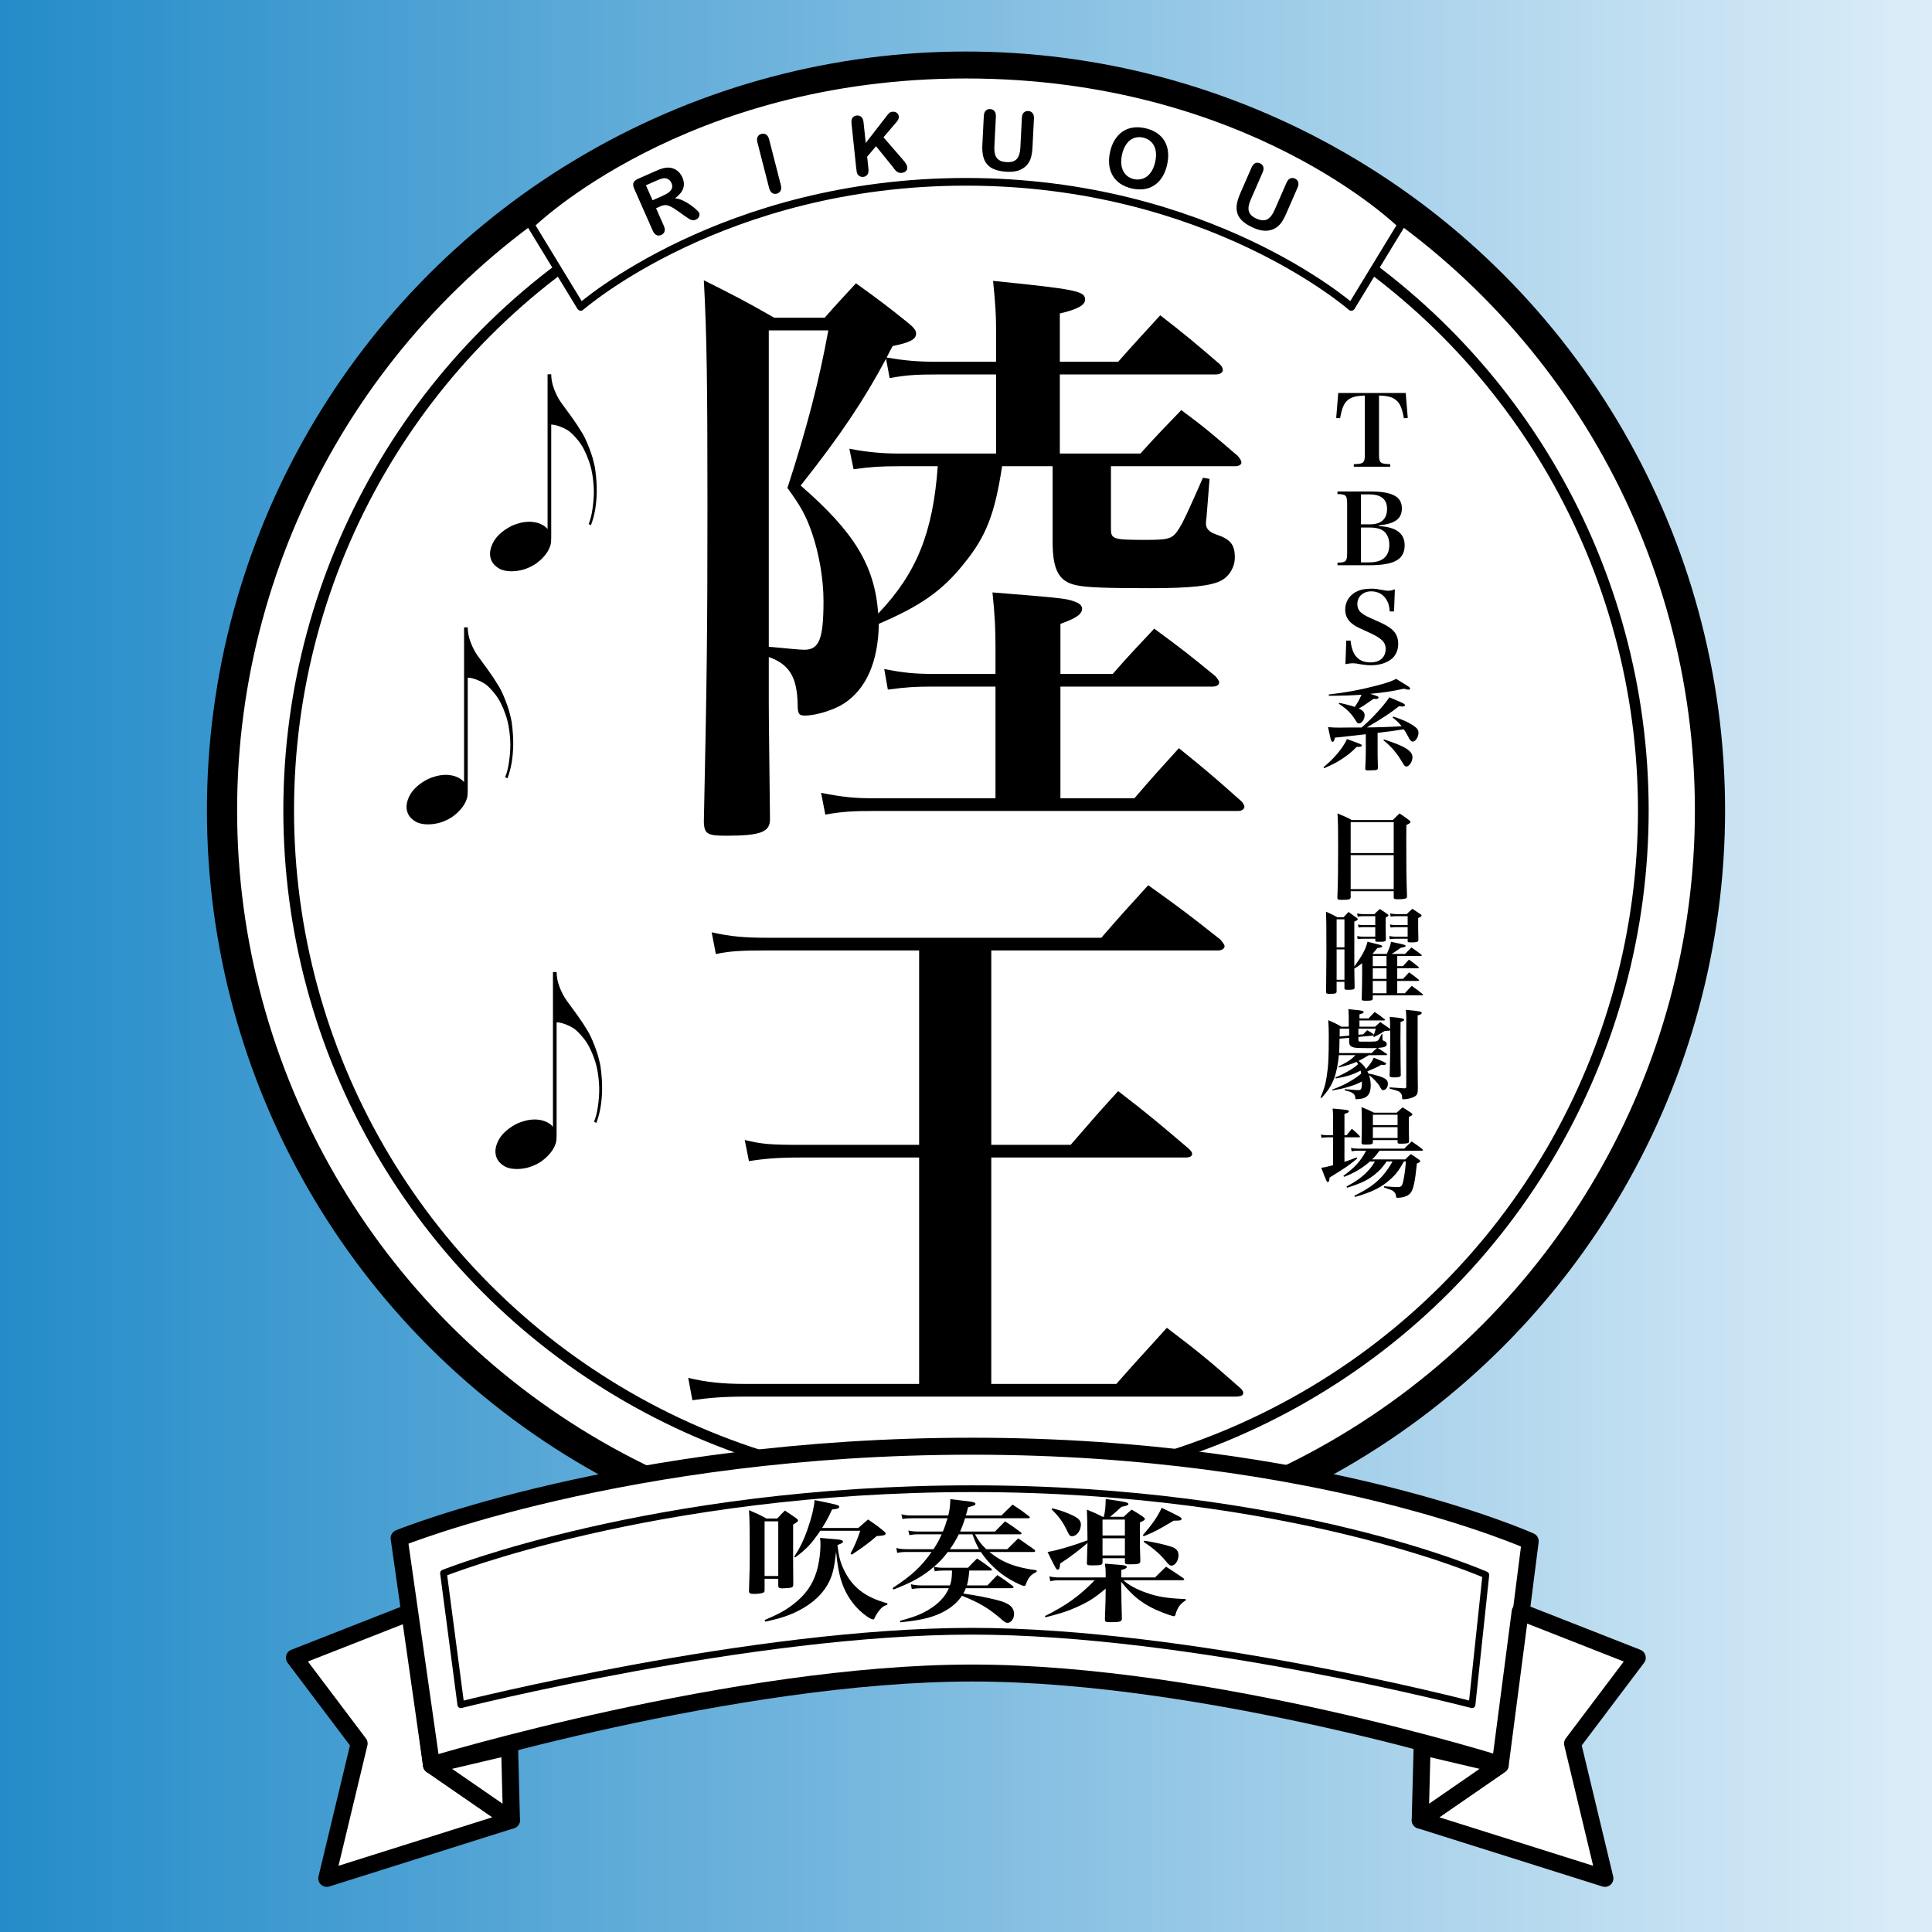 <?xml version="1.0" encoding="UTF-8" standalone="no"?>
<!-- Created with Inkscape (http://www.inkscape.org/) -->

<svg
   xmlns:dc="http://purl.org/dc/elements/1.1/"
   xmlns:cc="http://creativecommons.org/ns#"
   xmlns:rdf="http://www.w3.org/1999/02/22-rdf-syntax-ns#"
   xmlns:svg="http://www.w3.org/2000/svg"
   xmlns="http://www.w3.org/2000/svg"
   xmlns:xlink="http://www.w3.org/1999/xlink"
   xmlns:sodipodi="http://sodipodi.sourceforge.net/DTD/sodipodi-0.dtd"
   xmlns:inkscape="http://www.inkscape.org/namespaces/inkscape"
   width="100%"
   height="100%"
   viewBox="0 0 320 320"
   id="svg2"
   version="1.1"
   inkscape:version="0.92.2 5c3e80d, 2017-08-06"
   sodipodi:docname="rikuoh_main_theme.svg"
   style="enable-background:new"
   inkscape:export-filename="/Users/nakanishieisuke/Documents/ソナチネミュージック/web site/public_html/library/images/products/5/rikuoh_main_theme.png"
   inkscape:export-xdpi="192"
   inkscape:export-ydpi="192"
   enable-background="new">
  <rect x="0" y="0" width="320" height="320" fill="#333333" stroke="none"/>
  <defs
     id="defs4">
    <linearGradient
       inkscape:collect="always"
       id="linearGradient1021">
      <stop
         style="stop-color:#248cc9;stop-opacity:1;"
         offset="0"
         id="stop1017" />
      <stop
         style="stop-color:#dcedf8;stop-opacity:1"
         offset="1"
         id="stop1019" />
    </linearGradient>
    <linearGradient
       inkscape:collect="always"
       xlink:href="#linearGradient1021"
       id="linearGradient1023"
       x1="-40"
       y1="912.362"
       x2="360"
       y2="912.362"
       gradientUnits="userSpaceOnUse"
       gradientTransform="matrix(0.8,0,0,0.8,32,182.472)" />
  </defs>
  <sodipodi:namedview
     id="base"
     pagecolor="#ffffff"
     bordercolor="#666666"
     borderopacity="1.0"
     inkscape:pageopacity="0.0"
     inkscape:pageshadow="2"
     inkscape:zoom="3.7519089"
     inkscape:cx="164.38565"
     inkscape:cy="156.48735"
     inkscape:document-units="px"
     inkscape:current-layer="layer2"
     showgrid="false"
     inkscape:window-width="2560"
     inkscape:window-height="1391"
     inkscape:window-x="0"
     inkscape:window-y="1"
     inkscape:window-maximized="1"
     units="px"
     inkscape:showpageshadow="false"
     borderlayer="true"
     inkscape:pagecheckerboard="false"
     showborder="true" />
  <g
     inkscape:groupmode="layer"
     id="layer2"
     inkscape:label="Layer 2"
     style="display:inline"
     transform="translate(0,-752.362)">
    <rect
       style="opacity:1;fill:url(#linearGradient1023);fill-opacity:1;fill-rule:evenodd;stroke:none;stroke-width:1.5;stroke-linecap:round;stroke-linejoin:round;stroke-miterlimit:4;stroke-dasharray:none;stroke-dashoffset:40;stroke-opacity:1"
       id="rect1007"
       width="320"
       height="320"
       x="0"
       y="752.362" />
    <ellipse
       style="opacity:1;fill:#ffffff;fill-opacity:1;fill-rule:nonzero;stroke:#000000;stroke-width:5;stroke-linecap:round;stroke-linejoin:round;stroke-miterlimit:4;stroke-dasharray:none;stroke-dashoffset:40;stroke-opacity:1"
       id="path4285"
       cx="160"
       cy="886.584"
       rx="123.227"
       ry="123.187" />
    <ellipse
       cy="886.584"
       cx="160"
       id="circle837"
       style="opacity:1;fill:#ffffff;fill-opacity:1;fill-rule:nonzero;stroke:#000000;stroke-width:1.772;stroke-linecap:round;stroke-linejoin:round;stroke-miterlimit:4;stroke-dasharray:none;stroke-dashoffset:40;stroke-opacity:1"
       rx="112.186"
       ry="112.15" />
    <path
       style="opacity:1;fill:#ffffff;fill-opacity:1;fill-rule:nonzero;stroke:#000000;stroke-width:1.27;stroke-linecap:round;stroke-linejoin:round;stroke-miterlimit:4;stroke-dasharray:none;stroke-dashoffset:40;stroke-opacity:1"
       d="m 87.9,789.584 c 0,0 25.203,-24.859 72.1,-24.859 46.897,0 72.1,24.859 72.1,24.859 l -8.289,13.608 c 0,0 -23.559,-20.715 -63.811,-20.715 -40.252,0 -63.811,20.715 -63.811,20.715 z"
       id="rect840"
       inkscape:connector-curvature="0"
       sodipodi:nodetypes="czcczcc" />
    <path
       style="fill:none;fill-rule:evenodd;stroke:none;stroke-width:0.892;stroke-linecap:butt;stroke-linejoin:miter;stroke-miterlimit:4;stroke-dasharray:none;stroke-opacity:1"
       d="m 93.89,799.064 c 0,0 22.041,-18.737 63.693,-18.737 41.652,0 63.968,18.737 63.968,18.737"
       id="path886"
       inkscape:connector-curvature="0"
       sodipodi:nodetypes="csc" />
    <g
       aria-label="R   I   K   U   O   U"
       transform="matrix(1.105,0,0,1.105,-14.544,-82.421)"
       style="font-style:normal;font-variant:normal;font-weight:normal;font-stretch:normal;font-size:12.5px;line-height:0%;font-family:'Arial Rounded MT Bold';-inkscape-font-specification:'Arial Rounded MT Bold, Normal';text-align:center;letter-spacing:0px;word-spacing:0px;writing-mode:lr-tb;text-anchor:middle;fill:#000000;fill-opacity:1;stroke:none;stroke-width:0.905px;stroke-linecap:butt;stroke-linejoin:miter;stroke-opacity:1"
       id="text4895">
      <path
         d="m 112.081,786.415 -0.581,0.256 1.161,2.63 q 0.229,0.519 0.109,0.866 -0.12,0.347 -0.489,0.509 -0.396,0.175 -0.728,0.014 -0.331,-0.161 -0.551,-0.658 l -2.781,-6.298 q -0.237,-0.536 -0.103,-0.882 0.134,-0.346 0.67,-0.583 l 2.697,-1.191 q 0.558,-0.247 0.977,-0.371 0.416,-0.13 0.798,-0.126 0.457,-0.008 0.886,0.163 0.429,0.171 0.757,0.506 0.331,0.327 0.529,0.774 0.404,0.916 0.127,1.692 -0.272,0.774 -1.221,1.466 0.545,0.04 1.149,0.32 0.604,0.28 1.146,0.662 0.545,0.373 0.903,0.715 0.361,0.334 0.43,0.491 0.071,0.162 0.037,0.371 -0.032,0.201 -0.171,0.369 -0.137,0.174 -0.371,0.277 -0.279,0.123 -0.528,0.073 -0.247,-0.045 -0.475,-0.184 -0.223,-0.142 -0.63,-0.429 l -1.153,-0.812 q -0.626,-0.451 -1.051,-0.643 -0.42,-0.195 -0.762,-0.184 -0.342,0.011 -0.783,0.206 z m -0.569,-3.859 -1.53,0.675 0.994,2.25 1.485,-0.656 q 0.597,-0.264 0.961,-0.544 0.361,-0.286 0.464,-0.625 0.107,-0.347 -0.086,-0.783 -0.15,-0.341 -0.437,-0.521 -0.289,-0.186 -0.653,-0.179 -0.345,0.005 -1.199,0.383 z"
         style="font-style:normal;font-variant:normal;font-weight:normal;font-stretch:normal;font-size:12.5px;line-height:100%;font-family:'Arial Rounded MT Bold';-inkscape-font-specification:'Arial Rounded MT Bold, Normal';text-align:center;writing-mode:lr-tb;text-anchor:middle;stroke-width:0.905px"
         id="path1046"
         inkscape:connector-curvature="0" />
      <path
         d="m 128.447,783.643 -1.752,-6.828 q -0.137,-0.532 0.038,-0.86 0.174,-0.328 0.558,-0.427 0.396,-0.102 0.707,0.102 0.315,0.196 0.453,0.734 l 1.752,6.828 q 0.138,0.538 -0.042,0.868 -0.174,0.328 -0.57,0.43 -0.378,0.097 -0.695,-0.105 -0.312,-0.21 -0.449,-0.742 z"
         style="font-style:normal;font-variant:normal;font-weight:normal;font-stretch:normal;font-size:12.5px;line-height:100%;font-family:'Arial Rounded MT Bold';-inkscape-font-specification:'Arial Rounded MT Bold, Normal';text-align:center;writing-mode:lr-tb;text-anchor:middle;stroke-width:0.905px"
         id="path1048"
         inkscape:connector-curvature="0" />
      <path
         d="m 142.6,773.773 0.329,3.12 3.15,-4.063 q 0.227,-0.294 0.389,-0.44 0.169,-0.147 0.466,-0.178 0.388,-0.041 0.649,0.165 0.266,0.199 0.301,0.527 0.042,0.395 -0.324,0.826 l -1.973,2.307 2.906,3.352 q 0.307,0.348 0.47,0.619 0.163,0.265 0.191,0.532 0.031,0.297 -0.182,0.541 -0.208,0.243 -0.608,0.285 -0.376,0.04 -0.63,-0.093 -0.254,-0.139 -0.446,-0.389 -0.192,-0.25 -0.343,-0.455 l -2.476,-3.053 -1.326,1.57 0.194,1.839 q 0.059,0.558 -0.167,0.858 -0.227,0.294 -0.627,0.336 -0.231,0.024 -0.456,-0.075 -0.225,-0.099 -0.362,-0.293 -0.103,-0.161 -0.145,-0.384 -0.042,-0.223 -0.087,-0.648 l -0.697,-6.616 q -0.058,-0.546 0.15,-0.844 0.214,-0.299 0.627,-0.342 0.407,-0.043 0.684,0.204 0.283,0.24 0.341,0.793 z"
         style="font-style:normal;font-variant:normal;font-weight:normal;font-stretch:normal;font-size:12.5px;line-height:100%;font-family:'Arial Rounded MT Bold';-inkscape-font-specification:'Arial Rounded MT Bold, Normal';text-align:center;writing-mode:lr-tb;text-anchor:middle;stroke-width:0.905px"
         id="path1050"
         inkscape:connector-curvature="0" />
      <path
         d="m 160.41,777.161 0.217,-4.298 q 0.028,-0.549 0.285,-0.811 0.264,-0.262 0.666,-0.241 0.421,0.021 0.651,0.308 0.236,0.287 0.208,0.836 l -0.222,4.395 q -0.038,0.75 0.101,1.264 0.145,0.508 0.558,0.81 0.413,0.296 1.181,0.335 1.061,0.053 1.528,-0.485 0.467,-0.545 0.525,-1.691 l 0.223,-4.432 q 0.028,-0.555 0.285,-0.811 0.258,-0.262 0.666,-0.241 0.408,0.021 0.645,0.307 0.242,0.281 0.215,0.836 l -0.217,4.298 q -0.053,1.048 -0.295,1.739 -0.236,0.691 -0.83,1.193 -0.51,0.427 -1.167,0.601 -0.657,0.175 -1.522,0.131 -1.03,-0.052 -1.763,-0.309 -0.732,-0.263 -1.178,-0.75 -0.446,-0.493 -0.629,-1.229 -0.183,-0.743 -0.132,-1.754 z"
         style="font-style:normal;font-variant:normal;font-weight:normal;font-stretch:normal;font-size:12.5px;line-height:100%;font-family:'Arial Rounded MT Bold';-inkscape-font-specification:'Arial Rounded MT Bold, Normal';text-align:center;writing-mode:lr-tb;text-anchor:middle;stroke-width:0.905px"
         id="path1052"
         inkscape:connector-curvature="0" />
      <path
         d="m 184.803,774.673 q 1.358,0.302 2.206,1.072 0.855,0.765 1.129,1.896 0.275,1.124 -0.03,2.494 -0.225,1.013 -0.684,1.78 -0.458,0.767 -1.142,1.253 -0.683,0.486 -1.553,0.63 -0.87,0.144 -1.901,-0.085 -1.025,-0.228 -1.762,-0.736 -0.736,-0.514 -1.144,-1.236 -0.408,-0.722 -0.5,-1.631 -0.086,-0.907 0.133,-1.89 0.224,-1.007 0.697,-1.783 0.479,-0.775 1.158,-1.243 0.679,-0.468 1.535,-0.603 0.857,-0.141 1.858,0.082 z m 1.515,5.052 q 0.213,-0.959 0.06,-1.731 -0.153,-0.772 -0.652,-1.258 -0.491,-0.491 -1.236,-0.656 -0.53,-0.118 -1.028,-0.016 -0.491,0.097 -0.903,0.406 -0.407,0.31 -0.73,0.863 -0.316,0.549 -0.48,1.288 -0.166,0.745 -0.115,1.388 0.057,0.644 0.308,1.119 0.258,0.47 0.655,0.765 0.403,0.296 0.933,0.414 0.679,0.151 1.321,-0.063 0.647,-0.212 1.139,-0.847 0.497,-0.633 0.728,-1.67 z"
         style="font-style:normal;font-variant:normal;font-weight:normal;font-stretch:normal;font-size:12.5px;line-height:100%;font-family:'Arial Rounded MT Bold';-inkscape-font-specification:'Arial Rounded MT Bold, Normal';text-align:center;writing-mode:lr-tb;text-anchor:middle;stroke-width:0.905px"
         id="path1054"
         inkscape:connector-curvature="0" />
      <path
         d="m 199.033,784.524 1.722,-3.943 q 0.22,-0.503 0.554,-0.657 0.339,-0.152 0.708,0.01 0.386,0.169 0.5,0.518 0.119,0.352 -0.1,0.855 l -1.761,4.033 q -0.3,0.688 -0.352,1.218 -0.044,0.527 0.235,0.955 0.282,0.423 0.986,0.731 0.973,0.425 1.601,0.086 0.63,-0.344 1.089,-1.396 l 1.776,-4.066 q 0.222,-0.509 0.554,-0.657 0.334,-0.154 0.708,0.01 0.375,0.164 0.494,0.516 0.127,0.349 -0.095,0.858 l -1.722,3.943 q -0.42,0.962 -0.891,1.522 -0.466,0.563 -1.198,0.822 -0.628,0.218 -1.304,0.15 -0.676,-0.069 -1.47,-0.416 -0.945,-0.413 -1.54,-0.912 -0.592,-0.505 -0.837,-1.118 -0.243,-0.619 -0.153,-1.372 0.092,-0.759 0.497,-1.688 z"
         style="font-style:normal;font-variant:normal;font-weight:normal;font-stretch:normal;font-size:12.5px;line-height:100%;font-family:'Arial Rounded MT Bold';-inkscape-font-specification:'Arial Rounded MT Bold, Normal';text-align:center;writing-mode:lr-tb;text-anchor:middle;stroke-width:0.905px"
         id="path1056"
         inkscape:connector-curvature="0" />
    </g>
    <flowRoot
       xml:space="preserve"
       id="flowRoot891"
       style="font-style:normal;font-weight:normal;font-size:37.5px;line-height:125%;font-family:sans-serif;letter-spacing:0px;word-spacing:0px;fill:#000000;fill-opacity:1;stroke:none;stroke-width:0.848px;stroke-linecap:butt;stroke-linejoin:miter;stroke-opacity:1"
       transform="matrix(1.105,0,0,1.105,-16.829,-82.421)"><flowRegion
         id="flowRegion893"
         style="stroke-width:0.848px"><rect
           id="rect895"
           width="20.265"
           height="124.73"
           x="337.371"
           y="520.617"
           style="stroke-width:0.848px" /></flowRegion><flowPara
         id="flowPara897"
         style="stroke-width:0.848px">TBSadsfasfsdfs</flowPara><flowPara
         id="flowPara899"
         style="stroke-width:0.848px" /><flowPara
         id="flowPara901"
         style="stroke-width:0.848px" /><flowPara
         id="flowPara903"
         style="stroke-width:0.848px" /></flowRoot>    <flowRoot
       xml:space="preserve"
       id="flowRoot909"
       style="font-style:normal;font-weight:normal;font-size:37.5px;line-height:125%;font-family:sans-serif;letter-spacing:0px;word-spacing:0px;fill:#000000;fill-opacity:1;stroke:none;stroke-width:0.848px;stroke-linecap:butt;stroke-linejoin:miter;stroke-opacity:1"
       transform="matrix(1.105,0,0,1.105,-16.829,-82.421)"><flowRegion
         id="flowRegion911"
         style="stroke-width:0.848px"><rect
           id="rect913"
           width="68.787"
           height="241.183"
           x="22.834"
           y="470.953"
           style="stroke-width:0.848px" /></flowRegion><flowPara
         id="flowPara915"
         style="stroke-width:0.848px">TBS系 日曜劇場</flowPara></flowRoot>    <g
       aria-label="ＴＢＳ系 日曜劇場"
       transform="matrix(1.333,0,0,1.224,155.553,186.164)"
       style="font-style:normal;font-variant:normal;font-weight:bold;font-stretch:normal;font-size:13.333px;line-height:125%;font-family:'Hiragino Mincho ProN';-inkscape-font-specification:'Hiragino Mincho ProN, Bold';font-variant-ligatures:normal;font-variant-caps:normal;font-variant-numeric:normal;font-feature-settings:normal;text-align:start;letter-spacing:0px;word-spacing:0px;writing-mode:lr-tb;text-anchor:start;fill:#000000;fill-opacity:1;stroke:none;stroke-width:0.905px;stroke-linecap:butt;stroke-linejoin:miter;stroke-opacity:1"
       id="flowRoot921">
      <path
         d="m 54.654,516.107 c 1.107,0.027 1.707,0.213 2.173,0.667 0.44,0.413 0.707,1.107 0.92,2.4 l 0.48,-0.027 -0.253,-3.387 h -8.387 l -0.253,3.387 0.48,0.027 c 0.2,-1.187 0.427,-1.867 0.8,-2.293 0.467,-0.52 1.093,-0.747 2.28,-0.773 v 7.893 c 0,1.227 -0.133,1.36 -1.373,1.387 v 0.347 h 4.52 v -0.347 c -1.253,-0.027 -1.387,-0.16 -1.387,-1.387 z"
         style="font-style:normal;font-variant:normal;font-weight:bold;font-stretch:normal;font-size:13.333px;font-family:'Hiragino Mincho ProN';-inkscape-font-specification:'Hiragino Mincho ProN, Bold';font-variant-ligatures:normal;font-variant-caps:normal;font-variant-numeric:normal;font-feature-settings:normal;text-align:center;writing-mode:tb-rl;text-anchor:middle;stroke-width:0.905px"
         id="path1029"
         inkscape:connector-curvature="0" />
      <path
         d="m 49.494,539.067 h 3.947 c 3.133,0 4.4,-0.787 4.4,-2.707 0,-1.613 -1.08,-2.48 -3.213,-2.587 v -0.093 c 2.04,-0.227 2.867,-0.907 2.867,-2.32 0,-1.56 -1.187,-2.267 -3.827,-2.267 h -4.173 v 0.347 c 1.067,0.013 1.2,0.16 1.2,1.387 v 6.507 c 0,1.227 -0.12,1.36 -1.2,1.387 z m 2.92,-5.533 v -4.053 h 1.027 c 1.467,0 2.213,0.653 2.213,1.96 0,1.373 -0.733,2.093 -2.12,2.093 z m 0,5.147 v -4.72 h 1.08 c 0.653,0 1.227,0.133 1.573,0.36 0.56,0.373 0.867,1.08 0.867,1.973 0,1.587 -0.84,2.387 -2.507,2.387 z"
         style="font-style:normal;font-variant:normal;font-weight:bold;font-stretch:normal;font-size:13.333px;font-family:'Hiragino Mincho ProN';-inkscape-font-specification:'Hiragino Mincho ProN, Bold';font-variant-ligatures:normal;font-variant-caps:normal;font-variant-numeric:normal;font-feature-settings:normal;text-align:center;writing-mode:tb-rl;text-anchor:middle;stroke-width:0.905px"
         id="path1031"
         inkscape:connector-curvature="0" />
      <path
         d="m 50.481,552.454 c 0.48,-0.093 0.653,-0.12 0.88,-0.12 0.173,0 0.347,0.013 0.507,0.04 0.947,0.187 1.267,0.227 1.8,0.227 0.973,0 1.813,-0.267 2.44,-0.76 0.6,-0.467 0.933,-1.24 0.933,-2.147 0,-0.773 -0.24,-1.4 -0.693,-1.853 -0.453,-0.453 -1.027,-0.813 -2.213,-1.36 -1.067,-0.507 -1.4,-0.707 -1.733,-1.027 -0.293,-0.293 -0.44,-0.68 -0.44,-1.12 0,-1.027 0.707,-1.733 1.733,-1.733 0.787,0 1.44,0.373 1.84,1.053 0.28,0.453 0.4,0.907 0.453,1.667 h 0.533 l 0.107,-2.987 c -0.4,0.147 -0.587,0.187 -0.8,0.187 -0.133,0 -0.28,-0.013 -0.467,-0.053 -1,-0.2 -1.187,-0.227 -1.627,-0.227 -0.72,0 -1.253,0.093 -1.707,0.307 -0.973,0.453 -1.573,1.4 -1.573,2.493 0,0.92 0.333,1.56 1.093,2.12 0.307,0.227 0.613,0.4 1.747,0.947 1.667,0.813 2.187,1.36 2.187,2.267 0,1.147 -0.707,1.84 -1.88,1.84 -1.493,0 -2.293,-0.947 -2.48,-2.947 h -0.533 z"
         style="font-style:normal;font-variant:normal;font-weight:bold;font-stretch:normal;font-size:13.333px;font-family:'Hiragino Mincho ProN';-inkscape-font-specification:'Hiragino Mincho ProN, Bold';font-variant-ligatures:normal;font-variant-caps:normal;font-variant-numeric:normal;font-feature-settings:normal;text-align:center;writing-mode:tb-rl;text-anchor:middle;stroke-width:0.905px"
         id="path1033"
         inkscape:connector-curvature="0" />
      <path
         d="m 53.014,564.214 c 0,0.72 -0.027,1.533 -0.067,2.347 v 0.027 c 0,0.187 0.067,0.24 0.32,0.24 0.013,0 0.04,0 0.067,0 0.133,0 0.267,-0.013 0.4,-0.013 0.667,0 0.787,-0.053 0.787,-0.36 -0.04,-1.467 -0.04,-1.6 -0.04,-2.213 v -2.493 c 1.173,-0.147 2.387,-0.32 3.253,-0.48 0.173,0.267 0.28,0.453 0.4,0.72 0.333,0.653 0.333,0.653 0.413,0.76 0.093,0.12 0.2,0.187 0.293,0.187 0.347,0 0.72,-0.627 0.72,-1.187 0,-0.427 -0.187,-0.68 -0.827,-1.12 -0.573,-0.387 -1.2,-0.68 -2.293,-1.08 l -0.107,0.107 c 0.56,0.493 0.773,0.72 1.133,1.2 -1.4,0.093 -3.267,0.16 -4.32,0.16 2,-1.28 2.96,-1.973 3.987,-2.867 0.227,0.027 0.347,0.04 0.427,0.04 0.2,0 0.32,-0.067 0.32,-0.173 0,-0.16 -0.187,-0.28 -1.053,-0.667 -0.2,-0.08 -0.493,-0.227 -0.88,-0.413 -0.747,1.2 -2.16,2.88 -3.453,4.093 -0.693,0 -1.213,0 -1.56,0 -0.627,0.013 -1.04,0.013 -1.187,0.013 -0.507,0 -0.88,-0.013 -1.427,-0.067 0.213,1.147 0.36,1.787 0.427,1.907 0.027,0.04 0.107,0.08 0.16,0.08 0.107,0 0.173,-0.12 0.28,-0.573 0.493,-0.04 0.493,-0.04 1.227,-0.133 1.507,-0.187 1.547,-0.2 2.6,-0.32 z m 0.573,-7.747 c 1.76,-0.187 2.747,-0.347 4.16,-0.693 0.24,0.08 0.453,0.133 0.573,0.133 0.107,0 0.2,-0.067 0.2,-0.133 0,-0.16 -0.147,-0.28 -0.973,-0.813 -0.16,-0.107 -0.427,-0.293 -0.76,-0.52 -0.573,0.333 -1.253,0.587 -2.547,0.947 -2.067,0.587 -3.667,0.893 -5.84,1.173 l 0.027,0.173 c 1.853,-0.013 2.88,-0.053 4.053,-0.147 -0.333,0.813 -0.4,0.933 -0.84,1.653 -0.467,-0.173 -0.987,-0.333 -1.907,-0.547 l -0.093,0.107 c 1,0.707 1.52,1.253 2.067,2.2 0.227,0.4 0.293,0.48 0.44,0.48 0.36,0 0.72,-0.56 0.72,-1.107 0,-0.4 -0.2,-0.64 -0.72,-0.92 0.493,-0.307 0.653,-0.413 0.813,-0.547 0.76,-0.573 0.76,-0.573 1.013,-0.76 0.107,0 0.2,0.013 0.253,0.013 0.027,0 0.053,0 0.053,0 0.2,0 0.32,-0.067 0.32,-0.187 0,-0.133 -0.107,-0.187 -0.893,-0.453 z m -5.747,10.067 c 1.253,-0.613 1.44,-0.72 2.04,-1.133 0.8,-0.547 1.427,-1.093 1.987,-1.747 0.333,0 0.52,-0.027 0.573,-0.053 0.04,-0.027 0.08,-0.08 0.08,-0.133 0,-0.147 -0.107,-0.2 -1.853,-0.88 -0.12,0.333 -0.373,0.8 -0.733,1.347 -0.56,0.84 -1.253,1.627 -2.187,2.48 z m 7.36,-3.787 c 1.08,0.96 1.653,1.707 2.413,3.107 0.213,0.373 0.293,0.453 0.427,0.453 0.373,0 0.773,-0.653 0.773,-1.267 0,-0.493 -0.32,-0.907 -1.067,-1.347 -0.52,-0.307 -1.187,-0.587 -2.467,-1.053 z"
         style="font-style:normal;font-variant:normal;font-weight:bold;font-stretch:normal;font-size:13.333px;font-family:'Hiragino Mincho ProN';-inkscape-font-specification:'Hiragino Mincho ProN, Bold';font-variant-ligatures:normal;font-variant-caps:normal;font-variant-numeric:normal;font-feature-settings:normal;text-align:center;writing-mode:tb-rl;text-anchor:middle;stroke-width:0.905px"
         id="path1035"
         inkscape:connector-curvature="0" />
      <path
         d="m 51.134,583.174 h 5.347 v 0.8 c 0,0.013 0,0.027 0,0.04 0,0.213 0.107,0.253 0.56,0.253 0.48,0 0.88,-0.053 1,-0.147 0.067,-0.053 0.093,-0.12 0.093,-0.28 -0.08,-2.627 -0.093,-3.493 -0.093,-7.48 l 0.013,-2.133 c 0.4,-0.213 0.507,-0.307 0.507,-0.427 0,-0.08 -0.053,-0.147 -0.187,-0.253 -0.48,-0.387 -0.64,-0.507 -1.173,-0.893 -0.36,0.387 -0.48,0.507 -0.84,0.893 h -5.08 c -0.747,-0.427 -0.987,-0.547 -1.787,-0.893 0.067,1.133 0.08,1.787 0.08,4.52 0,3.04 -0.013,4.48 -0.093,6.853 0,0.28 0.067,0.32 0.547,0.32 0.92,0 1.093,-0.053 1.107,-0.36 z m 5.347,-5.16 h -5.347 v -4.187 h 5.347 z m 0,0.28 v 4.6 h -5.347 v -4.6 z"
         style="font-style:normal;font-variant:normal;font-weight:bold;font-stretch:normal;font-size:13.333px;font-family:'Hiragino Mincho ProN';-inkscape-font-specification:'Hiragino Mincho ProN, Bold';font-variant-ligatures:normal;font-variant-caps:normal;font-variant-numeric:normal;font-feature-settings:normal;text-align:center;writing-mode:tb-rl;text-anchor:middle;stroke-width:0.905px"
         id="path1037"
         inkscape:connector-curvature="0" />
      <path
         d="m 56.921,593.32 v -1.373 h 2.88 c 0.093,0 0.173,-0.027 0.173,-0.08 0,-0.04 -0.04,-0.08 -0.08,-0.12 -0.52,-0.44 -0.68,-0.56 -1.213,-0.96 -0.267,0.293 -0.533,0.587 -0.787,0.88 h -1.68 c 0.32,-0.2 0.347,-0.213 1.16,-0.84 0.413,-0.053 0.587,-0.12 0.587,-0.24 0,-0.12 -0.187,-0.187 -0.933,-0.36 -0.2,-0.04 -0.493,-0.107 -0.88,-0.2 -0.093,0.52 -0.2,0.84 -0.52,1.64 h -1.8 c 0.227,-0.267 0.333,-0.4 0.613,-0.787 0.467,-0.08 0.613,-0.133 0.613,-0.253 0,-0.107 -0.173,-0.173 -0.947,-0.373 -0.187,-0.053 -0.52,-0.133 -0.88,-0.24 -0.213,0.987 -0.667,1.893 -1.64,3.36 0,-0.467 0,-0.547 0,-0.853 v -5.227 c 0.32,-0.147 0.427,-0.227 0.427,-0.32 0,-0.053 -0.04,-0.107 -0.147,-0.2 -0.413,-0.333 -0.547,-0.44 -1,-0.787 -0.28,0.307 -0.36,0.4 -0.627,0.72 h -0.747 c -0.587,-0.347 -0.773,-0.44 -1.427,-0.76 0.04,1.04 0.053,1.813 0.053,5.6 0,0.88 -0.013,2.64 -0.04,5.253 0,0.227 0.067,0.267 0.427,0.267 0.72,0 0.867,-0.053 0.88,-0.307 v -1.32 h 0.973 v 0.84 c -0.013,0.213 0.053,0.24 0.48,0.24 0.613,0 0.773,-0.053 0.787,-0.28 -0.027,-1.387 -0.027,-1.387 -0.04,-2.587 0.387,-0.253 0.6,-0.413 0.973,-0.733 v 1.427 c 0,1.253 -0.013,1.547 -0.053,3.373 -0.013,0.253 0.053,0.28 0.573,0.28 0.64,0 0.8,-0.053 0.8,-0.307 v -0.427 h 6.107 c 0.08,0 0.147,-0.027 0.147,-0.067 0,-0.04 -0.027,-0.08 -0.08,-0.12 -0.573,-0.507 -0.76,-0.653 -1.333,-1.093 -0.373,0.427 -0.493,0.56 -0.853,1 h -0.947 v -1.667 h 2.547 c 0.107,0 0.173,-0.027 0.173,-0.067 0,-0.04 -0.04,-0.08 -0.08,-0.133 -0.493,-0.427 -0.653,-0.56 -1.16,-0.96 -0.333,0.373 -0.427,0.493 -0.76,0.88 h -0.72 v -1.44 h 2.547 c 0.093,0 0.16,-0.027 0.16,-0.08 0,-0.027 -0.04,-0.08 -0.093,-0.12 -0.48,-0.427 -0.627,-0.56 -1.16,-0.96 -0.333,0.387 -0.427,0.493 -0.747,0.88 z m -1.333,0 h -1.707 v -1.373 h 1.707 z m 0,0.28 v 1.44 h -1.707 v -1.44 z m 0,1.72 v 1.667 h -1.707 v -1.667 z m -5.227,-4.547 h -0.973 v -3.787 h 0.973 z m 0,0.28 v 4.107 h -0.973 v -4.107 z m 3.827,-3.293 h -1.413 c -0.32,0 -0.467,-0.013 -0.733,-0.067 l 0.067,0.4 c 0.227,-0.04 0.427,-0.053 0.653,-0.053 h 1.427 v 1.293 h -1.453 c -0.333,0 -0.547,-0.027 -0.8,-0.08 l 0.067,0.413 c 0.267,-0.04 0.373,-0.053 0.733,-0.053 h 1.453 v 0.2 c 0,0.187 0.053,0.213 0.467,0.213 0.693,0 0.84,-0.053 0.853,-0.293 -0.027,-1.107 -0.027,-1.253 -0.027,-1.867 0,-0.36 0,-0.627 0,-1.12 0.253,-0.147 0.347,-0.213 0.347,-0.307 0,-0.053 -0.04,-0.107 -0.147,-0.173 -0.373,-0.293 -0.507,-0.387 -0.933,-0.68 -0.293,0.293 -0.387,0.387 -0.667,0.693 h -1.427 c -0.227,0 -0.467,-0.027 -0.72,-0.093 l 0.067,0.427 c 0.24,-0.04 0.44,-0.053 0.653,-0.053 h 1.533 z m 4.027,0.28 v 1.293 h -1.533 c -0.267,0 -0.48,-0.027 -0.747,-0.093 l 0.053,0.44 c 0.253,-0.053 0.413,-0.067 0.693,-0.067 h 1.533 v 0.307 c 0,0.16 0.053,0.187 0.453,0.187 0.4,0 0.693,-0.04 0.787,-0.107 0.067,-0.04 0.08,-0.107 0.093,-0.227 -0.027,-1.48 -0.027,-1.48 -0.027,-2.96 0.32,-0.16 0.427,-0.24 0.427,-0.347 0,-0.053 -0.04,-0.107 -0.173,-0.2 -0.413,-0.307 -0.547,-0.4 -0.973,-0.707 -0.32,0.307 -0.413,0.413 -0.707,0.72 h -1.253 c -0.293,0 -0.48,-0.027 -0.8,-0.093 l 0.053,0.427 c 0.267,-0.04 0.413,-0.053 0.747,-0.053 h 1.373 v 1.2 h -1.387 c -0.333,0 -0.507,-0.013 -0.813,-0.08 l 0.067,0.413 c 0.293,-0.04 0.44,-0.053 0.76,-0.053 z"
         style="font-style:normal;font-variant:normal;font-weight:bold;font-stretch:normal;font-size:13.333px;font-family:'Hiragino Mincho ProN';-inkscape-font-specification:'Hiragino Mincho ProN, Bold';font-variant-ligatures:normal;font-variant-caps:normal;font-variant-numeric:normal;font-feature-settings:normal;text-align:center;writing-mode:tb-rl;text-anchor:middle;stroke-width:0.905px"
         id="path1039"
         inkscape:connector-curvature="0" />
      <path
         d="m 55.547,605.36 c 0.067,0 0.12,-0.04 0.12,-0.08 0,-0.013 -0.013,-0.04 -0.04,-0.08 -0.533,-0.387 -0.693,-0.507 -1.133,-0.813 0.84,-0.053 1.12,-0.187 1.12,-0.507 0,-0.2 -0.093,-0.333 -0.28,-0.413 -0.253,-0.12 -0.253,-0.12 -0.253,-0.413 v -0.533 h -0.107 c -0.067,0.133 -0.067,0.133 -0.187,0.387 -0.133,0.32 -0.2,0.427 -0.32,0.507 -0.12,0.093 -0.32,0.12 -1.173,0.12 -0.107,0 -0.16,0 -0.28,0 -0.253,0 -0.387,0 -0.453,0 h -0.133 c -0.28,0 -0.333,-0.04 -0.333,-0.267 v -0.373 l 1.813,-0.173 0.093,-0.027 -0.053,0.147 0.093,0.067 c 0.533,-0.293 0.907,-0.52 1.293,-0.8 0.16,-0.027 0.28,-0.04 0.373,-0.04 0.04,0 0.08,0 0.12,0 0.133,-0.013 0.16,-0.027 0.213,-0.093 0.013,0.173 0.013,0.427 0.013,0.76 0,2.013 -0.027,4.107 -0.08,5.32 0,0.027 0,0.053 0,0.067 0,0.2 0.12,0.253 0.547,0.253 0.613,0 0.84,-0.08 0.84,-0.293 0,0 0,-0.027 0,-0.04 l -0.027,-2.093 c 0,-0.493 -0.013,-2.147 -0.013,-2.853 0,-0.573 0,-1.133 0.013,-2.227 0.333,-0.12 0.44,-0.187 0.44,-0.293 0,-0.173 -0.227,-0.227 -1.787,-0.4 0.04,0.547 0.053,0.84 0.053,1.667 -0.027,-0.04 -0.04,-0.067 -0.093,-0.107 -0.573,-0.427 -0.573,-0.427 -1.147,-0.853 -0.213,0.2 -0.413,0.413 -0.627,0.627 h -1.947 v -0.84 h 3.04 c 0.08,0 0.147,-0.04 0.147,-0.093 0,-0.013 -0.013,-0.04 -0.053,-0.067 -0.52,-0.453 -0.68,-0.587 -1.24,-0.987 -0.333,0.373 -0.44,0.48 -0.76,0.867 h -1.133 v -0.547 c 0.493,-0.173 0.52,-0.187 0.52,-0.307 0,-0.16 -0.28,-0.24 -1.227,-0.32 -0.147,-0.013 -0.373,-0.04 -0.667,-0.08 0.027,0.533 0.04,0.72 0.04,0.893 v 1.48 h -0.907 c -0.667,-0.413 -0.893,-0.533 -1.64,-0.88 0.053,0.92 0.067,1.187 0.067,2.187 0,2.933 -0.053,4.053 -0.267,5.507 -0.16,1.067 -0.28,1.52 -0.76,2.787 l 0.12,0.053 c 0.787,-0.92 1.227,-1.68 1.573,-2.653 0.28,-0.787 0.493,-1.973 0.587,-3.147 h 2.053 c -0.453,0.56 -1,0.947 -2.12,1.547 l 0.067,0.107 c 0.773,-0.173 1.64,-0.467 2.2,-0.747 0.093,0.133 0.12,0.173 0.2,0.307 -0.56,0.587 -1.747,1.333 -2.84,1.8 l 0.067,0.147 c 1.533,-0.32 2.04,-0.493 3.08,-1.067 0.04,0.253 0.04,0.253 0.067,0.4 -0.413,0.387 -0.773,0.667 -1.387,1.053 -0.667,0.427 -1.16,0.68 -2.227,1.12 l 0.04,0.107 c 0.987,-0.187 1.16,-0.227 1.853,-0.44 0.827,-0.267 1.333,-0.48 1.813,-0.773 0,0.08 0,0.133 0,0.147 0,0.4 -0.04,0.747 -0.12,0.893 -0.04,0.08 -0.16,0.133 -0.32,0.133 -0.093,0 -0.213,0 -0.333,-0.013 -0.24,-0.027 -0.427,-0.04 -0.533,-0.053 -0.6,-0.04 -0.613,-0.04 -0.827,-0.067 v 0.16 c 1.013,0.24 1.307,0.493 1.32,1.107 0,0.067 0.027,0.093 0.107,0.093 0.28,0 0.72,-0.067 0.92,-0.147 0.613,-0.24 0.88,-0.773 0.88,-1.733 0,-0.467 -0.067,-0.88 -0.2,-1.36 0.48,0.347 1.147,1.12 1.373,1.613 0.16,0.32 0.227,0.4 0.373,0.4 0.32,0 0.587,-0.4 0.587,-0.853 0,-0.52 -0.307,-0.787 -1.213,-1.08 -0.547,-0.173 -0.84,-0.253 -1.213,-0.32 -0.04,-0.12 -0.053,-0.16 -0.12,-0.293 0.933,-0.427 1.32,-0.613 1.733,-0.893 0.12,0.027 0.187,0.027 0.267,0.027 0.2,0 0.333,-0.067 0.333,-0.16 0,-0.12 -0.173,-0.213 -1.547,-0.827 -0.213,0.533 -0.373,0.787 -0.947,1.533 -0.293,-0.48 -0.453,-0.667 -0.933,-1.093 0.467,-0.253 0.733,-0.413 1.267,-0.773 z m -5.853,-0.28 c 0.027,-0.467 0.053,-1.2 0.053,-1.947 l 1.2,-0.12 v 0.667 c 0,0.187 0.093,0.373 0.24,0.493 0.227,0.16 0.547,0.227 1.267,0.227 0.067,0 0.36,0 0.853,0.013 0.133,0 0.253,0 0.347,0 0.28,0 0.453,0 0.76,-0.013 -0.32,0.293 -0.387,0.36 -0.68,0.68 z m 0.067,-2.24 c 0,-0.64 0.013,-0.987 0.013,-1.053 h 1.173 v 0.933 z m 2.333,-1.053 h 2.16 c -0.08,0.293 -0.08,0.293 -0.227,0.8 l -0.04,-0.04 c -0.333,-0.267 -0.44,-0.333 -0.8,-0.56 -0.213,0.24 -0.28,0.32 -0.507,0.56 l -0.587,0.053 z m 5.947,7.827 c 0,0.187 -0.053,0.24 -0.227,0.24 -0.067,0 -0.68,-0.04 -1.84,-0.133 v 0.173 c 1.107,0.307 1.24,0.373 1.427,0.68 0.093,0.147 0.12,0.307 0.133,0.6 0,0.133 0.013,0.16 0.147,0.16 0.48,0 1.067,-0.16 1.4,-0.373 0.307,-0.2 0.387,-0.413 0.4,-1.013 0,-0.173 0,-0.24 0,-0.373 0,-0.107 0,-0.493 -0.013,-1.013 -0.013,-1.48 -0.013,-2.253 -0.013,-2.533 v -6.027 c 0.267,-0.107 0.4,-0.173 0.427,-0.187 0.04,-0.04 0.08,-0.107 0.08,-0.16 0,-0.187 -0.2,-0.24 -1.973,-0.427 0.04,0.507 0.053,0.747 0.053,1.067 z"
         style="font-style:normal;font-variant:normal;font-weight:bold;font-stretch:normal;font-size:13.333px;font-family:'Hiragino Mincho ProN';-inkscape-font-specification:'Hiragino Mincho ProN, Bold';font-variant-ligatures:normal;font-variant-caps:normal;font-variant-numeric:normal;font-feature-settings:normal;text-align:center;writing-mode:tb-rl;text-anchor:middle;stroke-width:0.905px"
         id="path1041"
         inkscape:connector-curvature="0" />
      <path
         d="m 56.334,619.747 c -0.307,0.64 -0.84,1.453 -1.307,2.027 -0.853,1.027 -1.787,1.72 -3.453,2.627 l 0.093,0.147 c 2.067,-0.627 3.267,-1.28 4.373,-2.36 0.707,-0.68 1.107,-1.253 1.707,-2.44 h 0.253 c -0.093,1.307 -0.28,2.627 -0.44,3.08 -0.107,0.307 -0.24,0.387 -0.64,0.387 -0.293,0 -0.827,-0.04 -1.627,-0.107 l -0.027,0.16 c 0.827,0.293 0.947,0.347 1.12,0.467 0.24,0.187 0.36,0.413 0.387,0.72 0,0.173 0.04,0.213 0.213,0.213 0.12,0 0.333,-0.027 0.507,-0.053 0.507,-0.107 0.853,-0.293 1.08,-0.6 0.347,-0.467 0.573,-1.587 0.787,-3.987 0.293,-0.12 0.413,-0.213 0.413,-0.32 0,-0.067 -0.04,-0.12 -0.147,-0.2 -0.413,-0.333 -0.547,-0.427 -1.013,-0.76 -0.307,0.307 -0.4,0.4 -0.693,0.72 h -4.12 c 0.373,-0.4 0.52,-0.587 0.92,-1.173 h 5.227 c 0.107,0 0.173,-0.027 0.173,-0.08 0,-0.027 -0.027,-0.067 -0.08,-0.133 -0.56,-0.467 -0.733,-0.613 -1.32,-1.04 -0.413,0.413 -0.533,0.533 -0.933,0.973 h -5.707 c -0.373,0 -0.613,-0.027 -0.907,-0.107 l 0.08,0.467 c 0.293,-0.067 0.453,-0.08 0.827,-0.08 h 0.973 c -0.667,1.387 -1.427,2.307 -2.827,3.4 l 0.093,0.133 c 1.307,-0.547 2.267,-1.173 3.213,-2.08 h 0.613 c -0.307,0.587 -0.533,0.907 -0.947,1.373 -0.707,0.8 -1.373,1.32 -2.573,2.013 l 0.067,0.173 c 1.8,-0.627 2.64,-1.067 3.547,-1.893 0.547,-0.493 0.853,-0.867 1.36,-1.667 z m -5.973,-3.547 v -2.893 c 0.4,-0.12 0.547,-0.213 0.547,-0.333 0,-0.187 -0.067,-0.2 -2.013,-0.387 0.04,0.533 0.053,0.773 0.053,1.387 v 2.227 h -0.667 c -0.347,0 -0.573,-0.027 -0.84,-0.107 l 0.067,0.467 c 0.24,-0.053 0.44,-0.08 0.773,-0.08 h 0.667 v 3.773 c -0.84,0.24 -0.933,0.267 -1.467,0.347 0.653,1.853 0.68,1.933 0.813,1.933 0.133,0 0.187,-0.147 0.213,-0.6 2.24,-1.52 2.253,-1.533 3.44,-2.587 l -0.067,-0.147 c -0.72,0.307 -0.987,0.413 -1.52,0.6 v -3.32 h 1.787 c 0.093,0 0.147,-0.027 0.147,-0.067 0,-0.027 -0.027,-0.08 -0.053,-0.12 -0.387,-0.44 -0.52,-0.56 -0.96,-0.973 -0.28,0.373 -0.373,0.493 -0.653,0.88 z m 3.533,0.653 h 3.067 v 0.28 c 0,0.187 0.067,0.213 0.427,0.213 0.453,0 0.813,-0.04 0.907,-0.107 0.067,-0.053 0.08,-0.107 0.093,-0.24 -0.027,-1.027 -0.027,-1.907 -0.027,-2.493 0,-0.4 0,-0.4 0,-0.787 0.333,-0.16 0.44,-0.24 0.44,-0.36 0,-0.053 -0.053,-0.12 -0.173,-0.2 -0.44,-0.32 -0.573,-0.427 -1.053,-0.733 -0.32,0.307 -0.413,0.4 -0.72,0.72 h -2.827 c -0.653,-0.36 -0.867,-0.453 -1.547,-0.747 0.027,0.653 0.04,0.827 0.04,2.4 0,1.12 -0.013,1.493 -0.04,2.373 0,0.253 0.067,0.293 0.52,0.293 0.747,0 0.893,-0.053 0.893,-0.333 z m 3.067,-2.027 h -3.067 v -1.4 h 3.067 z m 0,0.28 v 1.467 h -3.067 v -1.467 z"
         style="font-style:normal;font-variant:normal;font-weight:bold;font-stretch:normal;font-size:13.333px;font-family:'Hiragino Mincho ProN';-inkscape-font-specification:'Hiragino Mincho ProN, Bold';font-variant-ligatures:normal;font-variant-caps:normal;font-variant-numeric:normal;font-feature-settings:normal;text-align:center;writing-mode:tb-rl;text-anchor:middle;stroke-width:0.905px"
         id="path1043"
         inkscape:connector-curvature="0" />
    </g>
    <g
       aria-label="陸 王"
       transform="matrix(1.245,0,0,1.25,-187.492,145.211)"
       style="font-style:normal;font-weight:normal;line-height:0.01%;font-family:sans-serif;letter-spacing:0px;word-spacing:0px;fill:#000000;fill-opacity:1;stroke:none;stroke-width:0.905px;stroke-linecap:butt;stroke-linejoin:miter;stroke-opacity:1"
       id="flowRoot4328">
      <path
         d="m 290.633,547.498 v 10 c 0,3.68 0.8,5.28 3.12,5.76 1.36,0.32 4.24,0.4 9.92,0.4 5.44,0 8.16,-0.32 9.44,-1.04 1.04,-0.56 1.76,-1.76 1.76,-3.04 0,-1.68 -0.56,-2.4 -2.48,-3.04 -0.96,-0.32 -1.36,-0.8 -1.36,-1.44 0,-0.08 0,-0.4 0.08,-0.88 l 0.4,-5.04 -0.88,-0.16 c -1.76,4 -2.64,5.92 -3.12,6.64 -0.88,1.44 -1.28,1.6 -4.4,1.6 -4.48,0 -4.72,-0.08 -4.72,-1.52 v -8.24 h 16.56 c 0.48,0 0.8,-0.24 0.8,-0.48 0,-0.24 -0.16,-0.48 -0.48,-0.88 -3.2,-2.72 -4.16,-3.6 -7.52,-6.08 -2.32,2.4 -3.12,3.2 -5.44,5.76 h -10.72 v -10.48 h 20.72 c 0.56,0 0.96,-0.24 0.96,-0.56 0,-0.24 -0.08,-0.48 -0.4,-0.8 -3.36,-2.88 -4.4,-3.76 -7.92,-6.48 -2.4,2.64 -3.2,3.44 -5.6,6.16 h -7.76 v -6.4 c 2.4,-0.56 3.36,-1.12 3.36,-1.84 0,-1.12 -1.12,-1.36 -12.24,-2.48 0.32,3.12 0.4,4.64 0.4,6.56 v 4.16 h -7.76 c -2.72,0 -4.4,-0.16 -6.8,-0.56 0.24,-0.48 0.48,-0.96 0.8,-1.52 2.32,-0.48 3.12,-0.88 3.12,-1.68 0,-0.4 -0.32,-0.8 -1.12,-1.44 -2.8,-2.24 -3.76,-2.96 -6.88,-5.2 -1.84,2 -2.4,2.56 -4.16,4.56 h -6.72 c -3.92,-2.24 -5.2,-2.88 -9.36,-4.96 0.4,7.36 0.48,14 0.48,29.76 0,17.04 -0.08,23.36 -0.48,42.08 0.08,1.52 0.48,1.76 2.96,1.76 4.56,0 5.84,-0.48 5.84,-2.16 -0.08,-7.84 -0.16,-13.04 -0.16,-15.52 v -6 c 2.72,0.96 3.76,2.64 3.84,6.24 0,1.28 0.16,1.52 0.96,1.52 1.44,0 3.84,-0.72 5.2,-1.6 2.96,-1.92 4.56,-5.52 4.64,-10.56 5.44,-2.32 8.4,-4.32 11.28,-7.92 3.04,-3.68 4.16,-6.72 5.12,-12.96 z m -15.28,0 c -0.64,8.8 -2.8,14.16 -7.92,19.52 -0.48,-6.4 -3.2,-10.8 -10.32,-16.96 5.36,-6.72 8.48,-11.44 11.36,-16.8 l 0.48,2.56 c 2.24,-0.4 3.52,-0.48 6.4,-0.48 h 7.76 v 10.48 h -12.88 c -2.16,0 -4.16,-0.16 -6.64,-0.64 l 0.56,2.72 c 2.32,-0.32 3.6,-0.4 6.08,-0.4 z m -22.48,-18 h 7.92 c -1.2,6.56 -2.8,12.8 -5.44,20.88 1.76,2.4 2.48,3.68 3.28,6 0.96,2.8 1.52,6.16 1.52,8.96 0,5.04 -0.56,6.48 -2.56,6.48 -0.56,0 -2.16,-0.16 -4.72,-0.4 z m 38.8,45.52 v -6.64 c 2.08,-0.72 2.88,-1.28 2.88,-2 0,-0.4 -0.32,-0.72 -1.04,-0.96 -1.04,-0.4 -1.92,-0.48 -10.88,-1.2 0.32,3.12 0.4,4.72 0.4,7.28 v 3.52 h -8.16 c -2.72,0 -4.08,-0.16 -6.64,-0.64 l 0.48,2.72 c 2.4,-0.32 3.6,-0.4 5.92,-0.4 h 8.4 v 14.8 h -16.08 c -2.72,0 -4.24,-0.16 -7.12,-0.72 l 0.56,2.88 c 2.24,-0.4 3.76,-0.48 6.56,-0.48 h 48.4 c 0.4,0 0.8,-0.24 0.8,-0.56 0,-0.16 -0.16,-0.48 -0.4,-0.72 -3.52,-3.12 -4.64,-4.08 -8.32,-7.04 -2.56,2.8 -3.36,3.68 -5.92,6.64 h -9.84 v -14.8 h 20.24 c 0.56,0 0.88,-0.24 0.88,-0.56 0,-0.16 -0.16,-0.4 -0.48,-0.8 -3.52,-2.88 -4.56,-3.68 -8.16,-6.32 -2.4,2.56 -3.2,3.36 -5.52,6 z"
         style="font-style:normal;font-variant:normal;font-weight:600;font-stretch:normal;font-size:79.999px;line-height:100%;font-family:'Hiragino Mincho ProN';-inkscape-font-specification:'Hiragino Mincho ProN, Semi-Bold';text-align:center;writing-mode:lr-tb;text-anchor:middle;stroke-width:0.905px"
         id="path995"
         inkscape:connector-curvature="0" />
      <path
         d="m 282.473,611.658 h 30.24 c 0.4,0 0.8,-0.24 0.8,-0.56 0,-0.16 -0.16,-0.4 -0.56,-0.88 -4.16,-3.28 -5.44,-4.24 -9.6,-7.2 -2.72,2.96 -3.52,3.84 -6.24,6.96 h -44.4 c -3.12,0 -4.88,-0.16 -7.44,-0.72 l 0.56,2.88 c 1.92,-0.4 3.36,-0.48 6.88,-0.48 h 20.16 v 25.76 h -15.84 c -3.84,0 -5.04,-0.08 -7.36,-0.64 l 0.56,2.8 c 2,-0.32 3.84,-0.48 6.8,-0.48 h 15.84 v 30 h -23.12 c -3.12,0 -5.2,-0.24 -7.6,-0.8 l 0.56,2.96 c 2.16,-0.32 4.16,-0.48 7.04,-0.48 h 65.2 c 0.72,0 1.04,-0.16 1.04,-0.48 0,-0.24 -0.16,-0.48 -0.56,-0.8 -4,-3.52 -5.28,-4.56 -9.6,-7.84 -2.88,3.2 -3.84,4.16 -6.72,7.44 h -16.64 v -30 h 25.84 c 0.56,0 0.88,-0.16 0.88,-0.48 0,-0.24 -0.16,-0.4 -0.48,-0.72 -4.08,-3.44 -5.28,-4.48 -9.36,-7.6 -2.8,3.04 -3.6,4 -6.32,7.12 h -10.56 z"
         style="font-style:normal;font-variant:normal;font-weight:600;font-stretch:normal;font-size:79.999px;line-height:100%;font-family:'Hiragino Mincho ProN';-inkscape-font-specification:'Hiragino Mincho ProN, Semi-Bold';text-align:center;writing-mode:lr-tb;text-anchor:middle;stroke-width:0.905px"
         id="path997"
         inkscape:connector-curvature="0" />
    </g>
    <g
       id="g906"
       transform="matrix(1.105,0,0,1.105,-5.777,-82.421)"
       style="stroke-width:0.905">
      <path
         sodipodi:nodetypes="ccccccc"
         inkscape:connector-curvature="0"
         id="path931"
         d="m 66.909,997.045 -17.554,6.892 9.704,12.864 -4.852,20.215 27.686,-8.729 -11.988,-8.27 z"
         style="fill:#ffffff;fill-opacity:1;fill-rule:evenodd;stroke:#000000;stroke-width:2.545;stroke-linecap:butt;stroke-linejoin:round;stroke-miterlimit:4;stroke-dasharray:none;stroke-opacity:1" />
      <path
         sodipodi:nodetypes="ccsccsc"
         inkscape:connector-curvature="0"
         id="path929"
         d="m 69.906,1020.018 -4.852,-33.999 c 0,0 33.965,-13.783 85.913,-13.783 51.947,0 83.629,14.243 83.629,14.243 l -4.281,33.539 c 0,0 -43.67,-13.783 -79.348,-13.783 -35.678,0 -81.06,13.783 -81.06,13.783 z"
         style="fill:#ffffff;fill-opacity:1;fill-rule:evenodd;stroke:#000000;stroke-width:2.545;stroke-linecap:butt;stroke-linejoin:round;stroke-miterlimit:4;stroke-dasharray:none;stroke-opacity:1" />
      <path
         inkscape:connector-curvature="0"
         id="path933"
         d="m 81.894,1028.287 -0.285,-11.027 -11.702,2.757 z"
         style="fill:#ffffff;fill-opacity:1;fill-rule:evenodd;stroke:#000000;stroke-width:2.545;stroke-linecap:butt;stroke-linejoin:round;stroke-miterlimit:4;stroke-dasharray:none;stroke-opacity:1" />
      <path
         sodipodi:nodetypes="ccsccsc"
         style="fill:#ffffff;fill-opacity:1;fill-rule:evenodd;stroke:#000000;stroke-width:1.01;stroke-linecap:butt;stroke-linejoin:round;stroke-miterlimit:4;stroke-dasharray:none;stroke-opacity:1"
         d="m 74.302,1010.987 -2.597,-19.726 c 0,0 31.443,-12.655 79.315,-12.655 47.871,0 76.925,12.921 76.925,12.921 l -2.07,19.459 c 0,0 -42.119,-11.015 -74.997,-11.015 -32.879,0 -76.575,11.015 -76.575,11.015 z"
         id="path937"
         inkscape:connector-curvature="0" />
      <path
         style="fill:#ffffff;fill-opacity:1;fill-rule:evenodd;stroke:#000000;stroke-width:2.545;stroke-linecap:butt;stroke-linejoin:round;stroke-miterlimit:4;stroke-dasharray:none;stroke-opacity:1"
         d="m 233.091,997.045 17.554,6.892 -9.704,12.864 4.852,20.215 -27.686,-8.729 11.988,-8.27 z"
         id="path939"
         inkscape:connector-curvature="0"
         sodipodi:nodetypes="ccccccc" />
      <path
         style="fill:#ffffff;fill-opacity:1;fill-rule:evenodd;stroke:#000000;stroke-width:2.545;stroke-linecap:butt;stroke-linejoin:round;stroke-miterlimit:4;stroke-dasharray:none;stroke-opacity:1"
         d="m 218.106,1028.287 0.285,-11.027 11.702,2.757 z"
         id="path941"
         inkscape:connector-curvature="0" />
      <g
         id="flowRoot948"
         style="font-style:normal;font-variant:normal;font-weight:bold;font-stretch:normal;font-size:24px;line-height:125%;font-family:'Hiragino Mincho ProN';-inkscape-font-specification:'Hiragino Mincho ProN, Bold';font-variant-ligatures:normal;font-variant-caps:normal;font-variant-numeric:normal;font-feature-settings:normal;text-align:center;letter-spacing:0px;word-spacing:0px;writing-mode:lr-tb;text-anchor:middle;fill:#000000;fill-opacity:1;stroke:none;stroke-width:0.962px;stroke-linecap:butt;stroke-linejoin:miter;stroke-opacity:1"
         transform="matrix(0.938,0,0,0.829,-65.327,289.511)"
         aria-label="吹奏楽">
        <path
           inkscape:connector-curvature="0"
           id="path1022"
           style="font-style:normal;font-variant:normal;font-weight:bold;font-stretch:normal;font-size:24px;font-family:'Hiragino Mincho ProN';-inkscape-font-specification:'Hiragino Mincho ProN, Bold';font-variant-ligatures:normal;font-variant-caps:normal;font-variant-numeric:normal;font-feature-settings:normal;text-align:center;writing-mode:lr-tb;text-anchor:middle;stroke-width:0.962px"
           d="m 212.689,838.837 c -0.6,1.968 -0.864,2.616 -1.56,4.152 l 0.216,0.168 c 1.992,-1.512 2.592,-2.016 3.984,-3.36 1.056,-0.048 1.416,-0.168 1.416,-0.456 0,-0.12 -0.072,-0.216 -0.264,-0.408 -1.032,-0.96 -1.392,-1.248 -2.544,-2.136 -0.744,0.744 -0.744,0.744 -1.56,1.536 h -5.784 c 0.696,-1.272 0.984,-1.848 1.584,-3.336 0.84,-0.096 1.152,-0.216 1.152,-0.48 0,-0.312 -0.24,-0.384 -3.936,-1.224 -0.096,1.344 -0.432,3 -1.08,5.112 -0.648,2.136 -1.272,3.552 -2.184,5.136 l 0.168,0.12 c 1.896,-1.608 2.568,-2.448 4.008,-4.824 z m -15.288,8.688 h 2.184 v 1.248 c 0.024,0.384 0.168,0.48 0.672,0.48 0.504,0 1.224,-0.072 1.416,-0.144 0.24,-0.096 0.312,-0.24 0.312,-0.576 -0.024,-2.4 -0.024,-5.352 -0.024,-5.808 v -4.992 c 0.648,-0.456 0.792,-0.6 0.792,-0.744 0,-0.12 -0.072,-0.216 -0.24,-0.36 -0.768,-0.624 -1.032,-0.816 -1.872,-1.44 -0.552,0.624 -0.72,0.816 -1.224,1.44 h -1.704 c -1.176,-0.72 -1.56,-0.912 -2.808,-1.512 0.096,1.488 0.12,2.832 0.12,8.328 0,1.248 0,1.896 -0.024,2.712 -0.072,2.496 -0.072,2.496 -0.096,3.624 0.024,0.384 0.192,0.48 0.84,0.48 0.624,0 1.224,-0.096 1.464,-0.24 0.144,-0.072 0.192,-0.192 0.192,-0.432 z m 0,-10.392 h 2.184 v 9.888 h -2.184 z m 0.12,18.144 c 2.424,-0.6 3.72,-1.08 5.28,-1.968 2.4,-1.392 4.056,-3.192 4.992,-5.448 0.528,-1.272 0.768,-2.52 1.032,-5.232 0.216,2.4 0.408,3.552 0.72,4.848 0.576,2.28 1.56,4.152 3,5.736 0.792,0.864 1.824,1.656 2.184,1.656 0.144,0 0.192,-0.048 0.288,-0.336 0.168,-0.432 0.456,-0.936 0.768,-1.368 0.408,-0.552 0.648,-0.744 1.224,-0.936 l 0.024,-0.264 c -3.504,-1.08 -5.568,-2.856 -6.912,-5.952 -0.6,-1.392 -0.864,-2.472 -1.08,-4.584 0.72,-0.312 0.888,-0.432 0.888,-0.624 0,-0.12 -0.096,-0.216 -0.312,-0.288 -0.288,-0.096 -0.456,-0.12 -3.36,-0.384 0.072,0.552 0.072,0.792 0.072,1.2 0,1.56 -0.24,3.48 -0.624,4.896 -0.624,2.376 -1.824,4.272 -3.744,5.928 -1.2,1.056 -2.28,1.728 -4.56,2.832 z" />
        <path
           inkscape:connector-curvature="0"
           id="path1024"
           style="font-style:normal;font-variant:normal;font-weight:bold;font-stretch:normal;font-size:24px;font-family:'Hiragino Mincho ProN';-inkscape-font-specification:'Hiragino Mincho ProN, Bold';font-variant-ligatures:normal;font-variant-caps:normal;font-variant-numeric:normal;font-feature-settings:normal;text-align:center;writing-mode:lr-tb;text-anchor:middle;stroke-width:0.962px"
           d="m 231.961,842.677 c 1.176,2.016 2.88,3.816 4.728,5.016 0.96,0.624 1.944,1.128 2.184,1.128 0.12,0 0.192,-0.072 0.264,-0.24 0.384,-1.272 0.816,-1.824 1.728,-2.304 l 0.024,-0.288 c -3.408,-0.504 -5.496,-1.416 -7.56,-3.312 h 7.008 c 0.192,0 0.312,-0.072 0.312,-0.168 0,-0.072 -0.048,-0.144 -0.144,-0.264 -1.104,-0.888 -1.44,-1.152 -2.568,-2.04 -0.744,0.84 -0.984,1.104 -1.752,1.968 h -3.36 c -0.816,-0.888 -1.176,-1.416 -1.8,-2.688 h 7.176 c 0.168,0 0.264,-0.072 0.264,-0.168 0,-0.048 -0.048,-0.12 -0.144,-0.216 -1.056,-0.888 -1.392,-1.152 -2.496,-1.968 -0.696,0.792 -0.912,1.032 -1.608,1.848 h -5.568 c 0.336,-0.864 0.504,-1.416 0.792,-2.4 h 10.08 c 0.168,0 0.264,-0.072 0.264,-0.144 0,-0.072 -0.048,-0.144 -0.144,-0.24 -1.104,-0.96 -1.44,-1.224 -2.616,-2.088 -0.744,0.816 -0.984,1.08 -1.776,1.968 h -5.688 c 0.144,-0.552 0.216,-0.792 0.36,-1.488 0.936,-0.264 1.176,-0.384 1.176,-0.624 0,-0.264 -0.408,-0.384 -2.088,-0.576 -0.408,-0.072 -1.056,-0.144 -1.92,-0.264 -0.048,1.296 -0.096,1.824 -0.336,2.952 h -5.784 c -0.72,0 -1.104,-0.048 -1.704,-0.216 l 0.168,0.864 c 0.48,-0.12 0.792,-0.144 1.56,-0.144 h 5.64 c -0.24,0.888 -0.504,1.8 -0.744,2.4 h -3.888 c -0.672,0 -1.128,-0.048 -1.632,-0.192 l 0.168,0.84 c 0.432,-0.096 0.816,-0.144 1.44,-0.144 h 3.72 c -0.432,1.08 -0.72,1.68 -1.296,2.688 h -4.152 c -0.744,0 -1.224,-0.048 -1.8,-0.216 l 0.144,0.888 c 0.48,-0.12 0.864,-0.168 1.584,-0.168 h 3.912 c -1.656,2.664 -3.168,4.248 -6.24,6.528 l 0.144,0.264 c 3.024,-1.32 4.608,-2.328 6.456,-4.104 l 0.144,0.816 c 0.456,-0.12 0.744,-0.144 1.368,-0.144 h 1.392 c -0.048,1.56 -0.072,1.776 -0.336,2.688 h -4.56 c -0.624,0 -1.032,-0.048 -1.68,-0.216 l 0.144,0.864 c 0.504,-0.096 0.96,-0.144 1.512,-0.144 h 4.416 c -0.624,1.608 -1.704,2.88 -3.408,4.008 -1.224,0.792 -2.184,1.2 -4.416,1.896 l 0.072,0.264 c 2.976,-0.336 4.776,-0.792 6.312,-1.584 1.536,-0.792 2.736,-1.872 3.528,-3.216 2.76,1.224 4.368,2.304 6.456,4.392 0.36,0.36 0.6,0.504 0.816,0.504 0.576,0 1.056,-0.744 1.056,-1.584 0,-1.248 -0.792,-1.992 -2.664,-2.52 -1.56,-0.456 -3.288,-0.84 -5.448,-1.2 0.192,-0.36 0.264,-0.552 0.408,-0.96 h 7.344 c 0.168,0 0.288,-0.072 0.288,-0.168 0,-0.072 -0.048,-0.144 -0.168,-0.264 -1.008,-0.864 -1.32,-1.128 -2.424,-1.944 -0.696,0.792 -0.912,1.056 -1.584,1.872 h -3.288 c 0.192,-0.816 0.264,-1.176 0.384,-2.688 h 3.408 c 0.12,0 0.216,-0.072 0.216,-0.144 0,-0.048 -0.024,-0.12 -0.12,-0.216 -0.96,-0.84 -1.272,-1.08 -2.256,-1.824 -0.648,0.72 -0.84,0.936 -1.464,1.68 h -3.936 c -0.6,0 -0.96,-0.048 -1.512,-0.168 0.96,-0.936 1.272,-1.296 2.232,-2.688 z m -1.344,-3.192 c 0.384,1.2 0.6,1.752 1.056,2.688 h -4.656 c 0.576,-0.912 1.008,-1.752 1.416,-2.688 z" />
        <path
           inkscape:connector-curvature="0"
           id="path1026"
           style="font-style:normal;font-variant:normal;font-weight:bold;font-stretch:normal;font-size:24px;font-family:'Hiragino Mincho ProN';-inkscape-font-specification:'Hiragino Mincho ProN, Bold';font-variant-ligatures:normal;font-variant-caps:normal;font-variant-numeric:normal;font-feature-settings:normal;text-align:center;writing-mode:lr-tb;text-anchor:middle;stroke-width:0.962px"
           d="m 251.905,847.285 h -7.416 c -0.576,0 -1.008,-0.048 -1.584,-0.192 l 0.144,0.864 c 0.528,-0.12 0.888,-0.168 1.464,-0.168 h 5.64 c -2.448,2.856 -4.584,4.584 -7.968,6.48 l 0.12,0.216 c 2.328,-0.672 3.48,-1.08 4.944,-1.824 1.872,-0.936 3,-1.752 4.656,-3.36 l -0.024,2.112 c 0,0.408 -0.024,0.672 -0.048,1.752 -0.024,0.48 -0.048,1.032 -0.048,1.704 0,0.432 0.12,0.504 0.936,0.504 1.464,0 1.752,-0.096 1.776,-0.624 -0.024,-0.912 -0.024,-1.224 -0.048,-2.232 -0.024,-0.624 -0.024,-1.152 -0.024,-1.464 l -0.048,-3 c 1.944,2.784 3.744,4.296 6.504,5.52 0.912,0.408 1.752,0.72 1.92,0.72 0.12,0 0.216,-0.096 0.264,-0.312 0.312,-1.224 0.744,-1.944 1.632,-2.544 v -0.24 c -2.952,-0.144 -4.464,-0.408 -6.312,-1.152 -1.608,-0.648 -2.736,-1.344 -3.648,-2.256 h 9.432 c 0.168,0 0.288,-0.072 0.288,-0.168 0,-0.048 -0.048,-0.12 -0.144,-0.216 -1.176,-0.912 -1.536,-1.176 -2.76,-2.064 -0.768,0.816 -0.984,1.08 -1.752,1.944 h -5.4 v -1.344 c 0.624,-0.192 0.888,-0.36 0.888,-0.552 0,-0.12 -0.096,-0.192 -0.264,-0.24 -0.24,-0.096 -0.408,-0.12 -3.24,-0.36 0.096,0.72 0.12,1.056 0.12,1.632 z m -3,-2.616 c 0,0.384 0.12,0.432 0.888,0.432 1.392,0 1.584,-0.072 1.608,-0.552 v -0.744 h 3.576 v 0.672 c 0,0.384 0.096,0.432 0.864,0.432 1.296,0 1.584,-0.096 1.608,-0.576 -0.072,-1.896 -0.072,-2.928 -0.072,-4.488 0,-0.552 0,-1.392 0,-2.496 0.624,-0.336 0.792,-0.456 0.792,-0.648 0,-0.12 -0.096,-0.216 -0.288,-0.384 -0.744,-0.576 -0.984,-0.744 -1.824,-1.296 -0.552,0.528 -0.72,0.696 -1.272,1.296 h -2.184 c 0.648,-0.576 0.96,-0.888 1.824,-1.8 0.816,-0.168 1.104,-0.312 1.104,-0.504 0,-0.312 -0.456,-0.408 -3.624,-0.912 0,1.2 -0.072,2.184 -0.288,3.216 h -0.192 c -1.032,-0.6 -1.368,-0.768 -2.52,-1.296 0.048,0.912 0.072,2.76 0.096,5.544 -2.208,0.936 -4.656,1.776 -6.384,2.112 1.392,3.192 1.392,3.192 1.632,3.192 0.24,0 0.312,-0.216 0.384,-1.104 1.464,-1.056 3.336,-2.664 4.368,-3.72 z m 2.496,-4.968 v -2.88 h 3.576 v 2.88 z m 3.576,0.504 v 3.096 h -3.576 v -3.096 z m -11.712,-5.232 c 1.176,1.296 1.824,2.304 2.496,3.912 0.36,0.84 0.432,0.936 0.792,0.936 0.72,0 1.392,-1.008 1.392,-2.112 0,-0.624 -0.312,-1.056 -1.08,-1.512 -1.104,-0.624 -2.088,-1.032 -3.504,-1.416 z m 14.736,4.848 c 1.728,-0.792 2.208,-1.08 4.776,-2.808 h 0.144 c 0.888,0 1.104,-0.048 1.104,-0.312 0,-0.264 0,-0.264 -3.168,-2.016 -0.672,1.656 -1.56,3.072 -3.024,4.968 z m -0.024,1.032 c 1.728,1.296 2.712,2.304 3.792,3.816 0.264,0.336 0.432,0.48 0.648,0.48 0.576,0 1.128,-0.888 1.128,-1.872 0,-0.768 -0.336,-1.224 -1.104,-1.536 -1.008,-0.384 -2.52,-0.768 -4.368,-1.104 z" />
      </g>
    </g>
    <flowRoot
       xml:space="preserve"
       id="flowRoot956"
       style="font-style:normal;font-weight:normal;font-size:37.5px;line-height:125%;font-family:sans-serif;letter-spacing:0px;word-spacing:0px;fill:#000000;fill-opacity:1;stroke:none;stroke-width:0.848px;stroke-linecap:butt;stroke-linejoin:miter;stroke-opacity:1"
       transform="matrix(1.105,0,0,1.105,-16.829,-82.421)"><flowRegion
         id="flowRegion958"
         style="stroke-width:0.848px"><rect
           id="rect960"
           width="47.631"
           height="59.74"
           x="44.402"
           y="585.742"
           style="stroke-width:0.848px" /></flowRegion><flowPara
         id="flowPara962"
         style="stroke-width:0.848px">ma</flowPara></flowRoot>    <g
       aria-label="e"
       transform="matrix(0.795,0,0,0.795,38.661,323.177)"
       style="font-style:normal;font-variant:normal;font-weight:normal;font-stretch:normal;font-size:40px;line-height:125%;font-family:Maestro;-inkscape-font-specification:'Maestro, Normal';font-variant-ligatures:normal;font-variant-caps:normal;font-variant-numeric:normal;font-feature-settings:normal;text-align:center;letter-spacing:0px;word-spacing:0px;writing-mode:lr-tb;text-anchor:middle;fill:#000000;fill-opacity:1;stroke:none;stroke-width:1.179px;stroke-linecap:butt;stroke-linejoin:miter;stroke-opacity:1"
       id="flowRoot964">
      <path
         d="m 53.771,653.634 q 0.4,-1.08 1.2,-2 0.84,-0.92 1.92,-1.6 1.08,-0.72 2.32,-1.08 1.24,-0.4 2.52,-0.4 1.28,0.04 2.2,0.44 0.96,0.4 1.52,1.08 v -32.24 h 0.76 q 0,1.48 0.6,3.08 0.6,1.6 1.48,2.84 1,1.36 2.16,2.96 1.16,1.6 2.32,3.52 0.48,0.84 0.92,1.88 0.44,1.04 0.8,2.08 0.36,1 0.56,1.92 0.24,0.88 0.32,1.48 0.36,2.56 0.32,4.88 -0.04,1.8 -0.32,3.52 -0.28,1.68 -0.88,3.28 l -0.48,-0.24 q 0.56,-1.36 0.8,-3.16 0.28,-1.84 0.28,-3.56 0,-1.4 -0.24,-3.12 -0.24,-1.76 -0.76,-3.2 -0.92,-2.68 -2.2,-4.28 -1.28,-1.6 -2.16,-2.16 -0.68,-0.44 -1.32,-0.68 -0.64,-0.28 -1.12,-0.4 -0.56,-0.16 -1.08,-0.16 v 23.6 q 0,0.44 -0.04,0.92 -0.04,0.48 -0.24,0.96 -0.4,1.08 -1.24,2 -0.8,0.92 -1.88,1.64 -1.08,0.68 -2.36,1.08 -1.28,0.36 -2.52,0.36 -1.28,0 -2.24,-0.4 -0.92,-0.44 -1.52,-1.16 -0.56,-0.72 -0.68,-1.64 -0.12,-0.96 0.28,-2.04 z"
         id="path972"
         inkscape:connector-curvature="0"
         style="stroke-width:1.179px" />
    </g>
    <g
       id="g977"
       style="font-style:normal;font-variant:normal;font-weight:normal;font-stretch:normal;font-size:40px;line-height:125%;font-family:Maestro;-inkscape-font-specification:'Maestro, Normal';font-variant-ligatures:normal;font-variant-caps:normal;font-variant-numeric:normal;font-feature-settings:normal;text-align:center;letter-spacing:0px;word-spacing:0px;writing-mode:lr-tb;text-anchor:middle;fill:#000000;fill-opacity:1;stroke:none;stroke-width:1.179px;stroke-linecap:butt;stroke-linejoin:miter;stroke-opacity:1"
       transform="matrix(0.795,0,0,0.795,24.831,365.098)"
       aria-label="e">
      <path
         style="stroke-width:1.179px"
         inkscape:connector-curvature="0"
         id="path975"
         d="m 53.771,653.634 q 0.4,-1.08 1.2,-2 0.84,-0.92 1.92,-1.6 1.08,-0.72 2.32,-1.08 1.24,-0.4 2.52,-0.4 1.28,0.04 2.2,0.44 0.96,0.4 1.52,1.08 v -32.24 h 0.76 q 0,1.48 0.6,3.08 0.6,1.6 1.48,2.84 1,1.36 2.16,2.96 1.16,1.6 2.32,3.52 0.48,0.84 0.92,1.88 0.44,1.04 0.8,2.08 0.36,1 0.56,1.92 0.24,0.88 0.32,1.48 0.36,2.56 0.32,4.88 -0.04,1.8 -0.32,3.52 -0.28,1.68 -0.88,3.28 l -0.48,-0.24 q 0.56,-1.36 0.8,-3.16 0.28,-1.84 0.28,-3.56 0,-1.4 -0.24,-3.12 -0.24,-1.76 -0.76,-3.2 -0.92,-2.68 -2.2,-4.28 -1.28,-1.6 -2.16,-2.16 -0.68,-0.44 -1.32,-0.68 -0.64,-0.28 -1.12,-0.4 -0.56,-0.16 -1.08,-0.16 v 23.6 q 0,0.44 -0.04,0.92 -0.04,0.48 -0.24,0.96 -0.4,1.08 -1.24,2 -0.8,0.92 -1.88,1.64 -1.08,0.68 -2.36,1.08 -1.28,0.36 -2.52,0.36 -1.28,0 -2.24,-0.4 -0.92,-0.44 -1.52,-1.16 -0.56,-0.72 -0.68,-1.64 -0.12,-0.96 0.28,-2.04 z" />
    </g>
    <g
       aria-label="e"
       transform="matrix(0.795,0,0,0.795,39.553,422.181)"
       style="font-style:normal;font-variant:normal;font-weight:normal;font-stretch:normal;font-size:40px;line-height:125%;font-family:Maestro;-inkscape-font-specification:'Maestro, Normal';font-variant-ligatures:normal;font-variant-caps:normal;font-variant-numeric:normal;font-feature-settings:normal;text-align:center;letter-spacing:0px;word-spacing:0px;writing-mode:lr-tb;text-anchor:middle;fill:#000000;fill-opacity:1;stroke:none;stroke-width:1.179px;stroke-linecap:butt;stroke-linejoin:miter;stroke-opacity:1"
       id="g981">
      <path
         d="m 53.771,653.634 q 0.4,-1.08 1.2,-2 0.84,-0.92 1.92,-1.6 1.08,-0.72 2.32,-1.08 1.24,-0.4 2.52,-0.4 1.28,0.04 2.2,0.44 0.96,0.4 1.52,1.08 v -32.24 h 0.76 q 0,1.48 0.6,3.08 0.6,1.6 1.48,2.84 1,1.36 2.16,2.96 1.16,1.6 2.32,3.52 0.48,0.84 0.92,1.88 0.44,1.04 0.8,2.08 0.36,1 0.56,1.92 0.24,0.88 0.32,1.48 0.36,2.56 0.32,4.88 -0.04,1.8 -0.32,3.52 -0.28,1.68 -0.88,3.28 l -0.48,-0.24 q 0.56,-1.36 0.8,-3.16 0.28,-1.84 0.28,-3.56 0,-1.4 -0.24,-3.12 -0.24,-1.76 -0.76,-3.2 -0.92,-2.68 -2.2,-4.28 -1.28,-1.6 -2.16,-2.16 -0.68,-0.44 -1.32,-0.68 -0.64,-0.28 -1.12,-0.4 -0.56,-0.16 -1.08,-0.16 v 23.6 q 0,0.44 -0.04,0.92 -0.04,0.48 -0.24,0.96 -0.4,1.08 -1.24,2 -0.8,0.92 -1.88,1.64 -1.08,0.68 -2.36,1.08 -1.28,0.36 -2.52,0.36 -1.28,0 -2.24,-0.4 -0.92,-0.44 -1.52,-1.16 -0.56,-0.72 -0.68,-1.64 -0.12,-0.96 0.28,-2.04 z"
         id="path979"
         inkscape:connector-curvature="0"
         style="stroke-width:1.179px" />
    </g>
  </g>
</svg>
